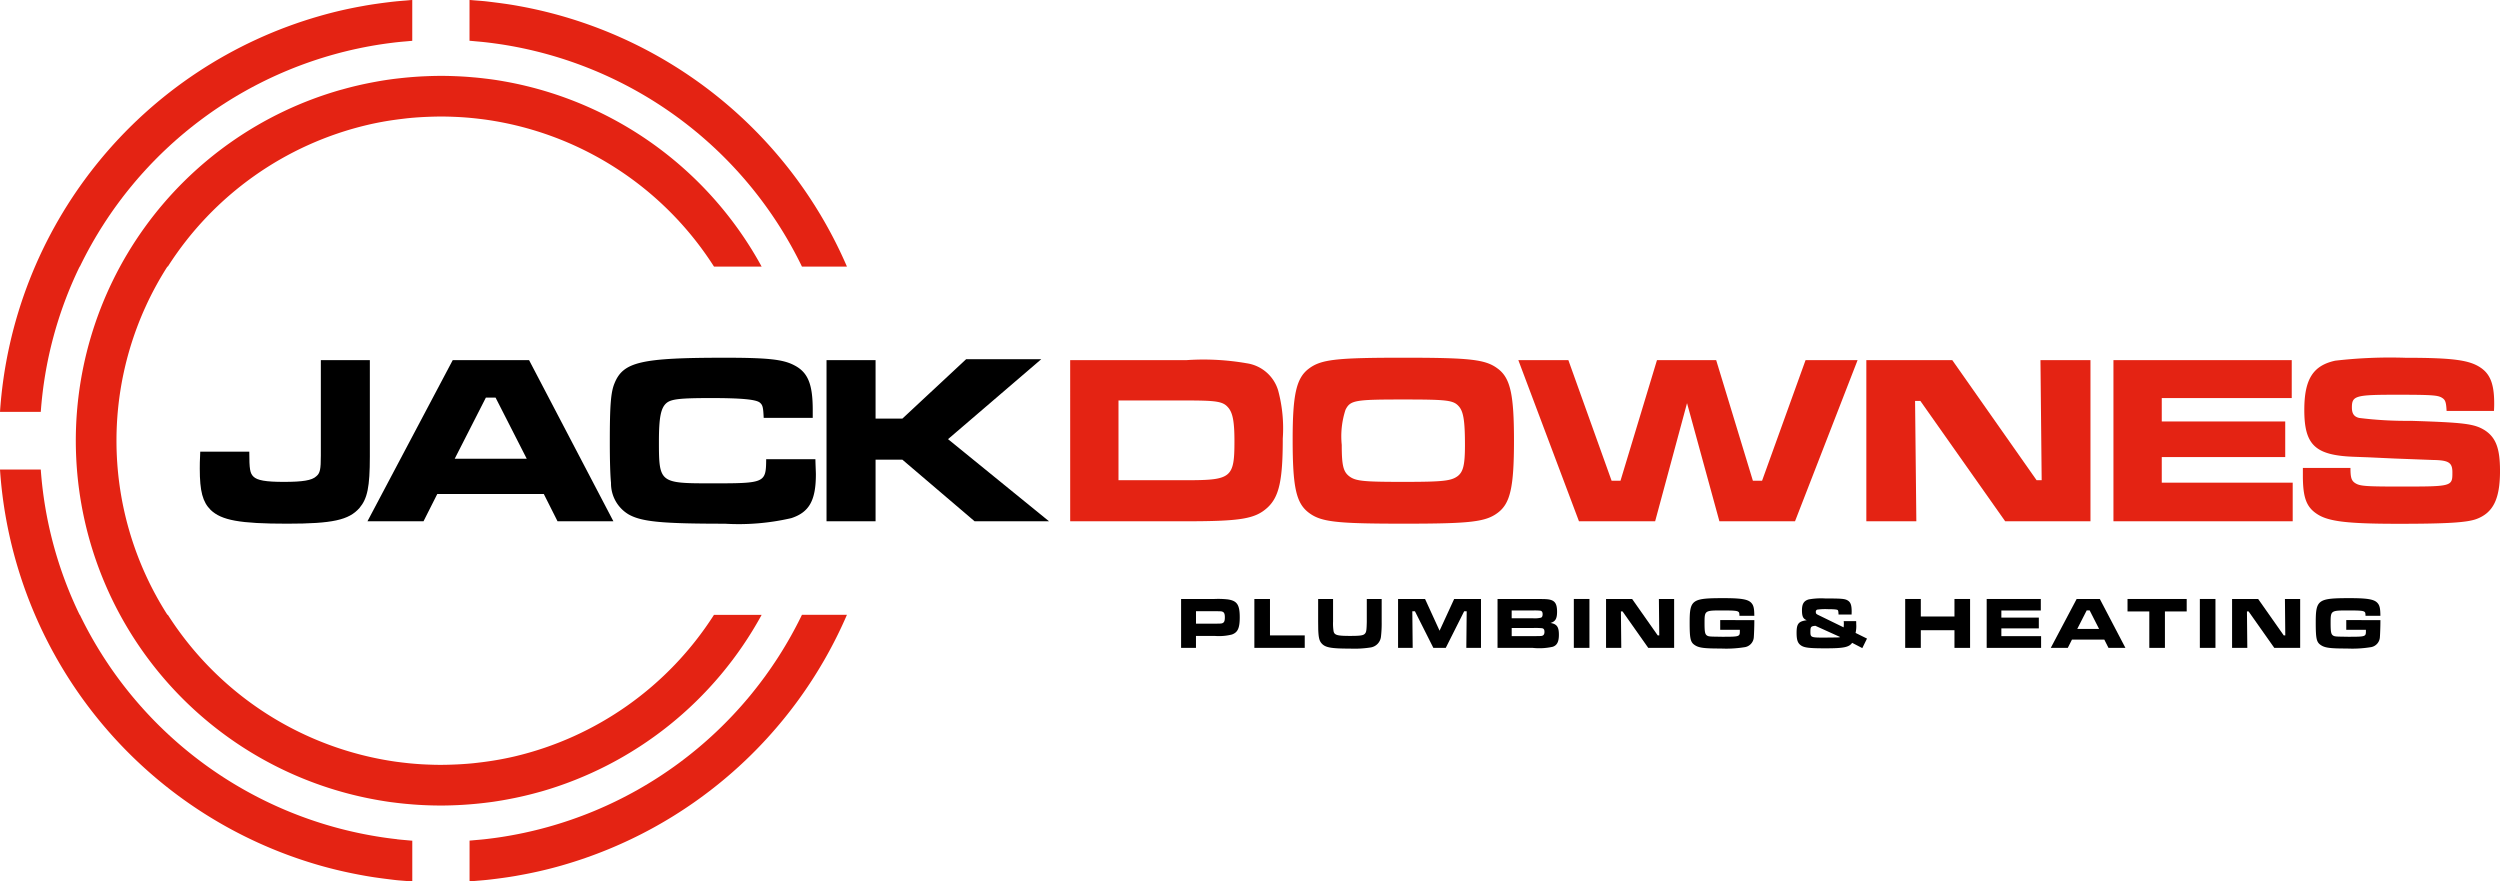 <?xml version="1.0" encoding="UTF-8"?>
<svg xmlns="http://www.w3.org/2000/svg" width="196.926" height="69.428" viewBox="0 0 196.926 69.428">
  <g id="Group_257" data-name="Group 257" transform="translate(-6194.859 553.202)">
    <path id="Path_1" data-name="Path 1" d="M46.076,58.913v7.593c0,2.4-.191,3.311-.818,4.053-.837.952-2.131,1.237-5.69,1.237-3.749,0-5.176-.266-6.033-1.085-.628-.628-.856-1.465-.856-3.254,0-.362,0-.476.038-1.332H36.58c0,1.389.057,1.694.324,1.96.3.3.971.418,2.4.418,1.465,0,2.208-.114,2.55-.438.3-.248.362-.533.362-1.637V58.913Z" transform="translate(6177.916 -583.747)"></path>
    <path id="Path_2" data-name="Path 2" d="M74,69.456H65.61l-1.084,2.15H60.11l6.717-12.693h6.013l6.642,12.693h-4.4ZM70.2,61.862h-.761l-2.455,4.815h5.671Z" transform="translate(6163.694 -583.747)"></path>
    <path id="Path_3" data-name="Path 3" d="M115.947,66.51c.019.723.038,1.009.038,1.2,0,2.055-.533,2.987-1.941,3.444a18.374,18.374,0,0,1-5.233.438c-4.967,0-6.566-.152-7.593-.742a2.841,2.841,0,0,1-1.37-2.474c-.057-.571-.095-1.617-.095-3.235,0-2.836.076-3.883.362-4.587.685-1.713,2.074-2.036,8.716-2.036,3.388,0,4.567.133,5.442.59,1.085.552,1.465,1.485,1.465,3.521v.628h-3.863c-.038-.837-.076-1.009-.3-1.2-.286-.247-1.408-.362-3.844-.362-2.417,0-3.121.077-3.5.381-.456.38-.609,1.123-.609,3.045,0,3.254.057,3.292,4.13,3.292,4.243,0,4.3-.019,4.319-1.9Z" transform="translate(6143.141 -583.541)"></path>
    <path id="Path_4" data-name="Path 4" d="M139.069,58.831v4.605h2.112l5.024-4.681h5.918l-7.346,6.3,7.955,6.47h-5.861l-5.69-4.853h-2.112v4.853h-3.863V58.831Z" transform="translate(6124.759 -583.665)"></path>
    <path id="Path_5" data-name="Path 5" d="M175.062,58.912h9.153a19.831,19.831,0,0,1,4.758.248,3.042,3.042,0,0,1,2.474,2.15,11.49,11.49,0,0,1,.362,3.768c0,3.311-.285,4.605-1.218,5.461-.97.875-2.093,1.066-6.375,1.066h-9.153Zm9.191,9.458c3.5,0,3.749-.191,3.749-3.064,0-1.561-.133-2.265-.514-2.683-.4-.457-.914-.533-3.273-.533h-5.347v6.28Z" transform="translate(6104.095 -583.746)" fill="#e42313"></path>
    <path id="Path_6" data-name="Path 6" d="M227.639,59.392c.971.742,1.256,2.017,1.256,5.652,0,3.653-.286,4.928-1.256,5.67s-2.169.875-7.422.875c-5.347,0-6.527-.133-7.5-.875-.99-.761-1.256-2.017-1.256-5.747,0-3.539.285-4.834,1.256-5.576s2.15-.875,7.459-.875,6.49.133,7.46.875m-12.008,3.216a6.713,6.713,0,0,0-.3,2.778c0,1.579.114,2.093.571,2.455.514.4,1.123.456,4.319.456,3.1,0,3.73-.076,4.244-.456.438-.342.571-.894.571-2.436,0-1.884-.114-2.607-.456-3.026-.438-.514-.856-.571-4.4-.571-3.805,0-4.167.057-4.548.8" transform="translate(6085.221 -583.541)" fill="#e42313"></path>
    <path id="Path_7" data-name="Path 7" d="M252.318,58.913l3.406,9.5h.7l2.874-9.5h4.663l2.892,9.5h.723l3.426-9.5H275.1l-4.929,12.693h-5.956l-2.55-9.306-2.512,9.306h-6l-4.776-12.693Z" transform="translate(6066.082 -583.747)" fill="#e42313"></path>
    <path id="Path_8" data-name="Path 8" d="M312.068,58.913l6.641,9.458h.4l-.095-9.458h3.939V71.606h-6.718l-6.679-9.477h-.419l.1,9.477h-3.939V58.913Z" transform="translate(6036.573 -583.747)" fill="#e42313"></path>
    <path id="Path_9" data-name="Path 9" d="M359.77,58.913V61.9H349.532v1.846h9.725v2.8h-9.725v2.017h10.314v3.045h-14.12V58.913Z" transform="translate(6015.61 -583.747)" fill="#e42313"></path>
    <path id="Path_10" data-name="Path 10" d="M380.462,67.2c0,.761.076,1.008.381,1.2.362.228.78.266,3.5.266,4.148,0,4.148,0,4.148-1.123,0-.761-.286-.951-1.522-.97l-3.045-.115-2.055-.095-1.028-.038c-3.14-.1-4.015-.894-4.015-3.692,0-2.417.685-3.5,2.436-3.882a37.534,37.534,0,0,1,5.538-.228c3.692,0,5.024.171,5.918.78.761.514,1.066,1.313,1.066,2.816,0,.076,0,.342-.019.59h-3.73c-.038-.7-.095-.875-.38-1.046-.323-.191-.8-.229-3.54-.229-3.273,0-3.54.076-3.54,1.009,0,.476.171.723.571.818a30.157,30.157,0,0,0,4.073.228c4.186.133,5,.229,5.823.743.875.571,1.2,1.427,1.2,3.2,0,2.208-.534,3.292-1.846,3.787-.761.286-2.36.38-6.147.38-3.939,0-5.481-.171-6.375-.742-.875-.552-1.161-1.294-1.161-3.045V67.2Z" transform="translate(5999.544 -583.542)" fill="#e42313"></path>
    <g id="Group_17" data-name="Group 17" transform="translate(6287.894 -506.079)">
      <path id="Path_11" data-name="Path 11" d="M193.206,97.982h2.639a6.869,6.869,0,0,1,1.045.035c.728.11.936.422.936,1.409,0,.855-.156,1.189-.618,1.357a4.2,4.2,0,0,1-1.352.11h-1.478v.941h-1.172Zm2.639,1.946c.543-.006.566-.006.664-.064s.144-.173.144-.439-.052-.393-.2-.445c-.081-.029-.092-.029-.606-.035h-1.467v.982Z" transform="translate(-193.206 -97.924)"></path>
      <path id="Path_12" data-name="Path 12" d="M206.423,97.983v2.87h2.738v.982h-3.968V97.983Z" transform="translate(-199.421 -97.924)"></path>
      <path id="Path_13" data-name="Path 13" d="M216.805,97.983v1.773a3.9,3.9,0,0,0,.04.768c.064.306.289.369,1.288.369.808,0,1.051-.034,1.178-.173.092-.1.121-.2.139-.566.006-.133.012-.317.012-.4V97.983h1.172v1.773a9.166,9.166,0,0,1-.057,1.207.968.968,0,0,1-.8.838,8.356,8.356,0,0,1-1.629.092c-1.473,0-1.935-.081-2.223-.387-.191-.2-.254-.433-.283-1-.006-.127-.006-.127-.012-.751V97.983Z" transform="translate(-204.834 -97.925)"></path>
      <path id="Path_14" data-name="Path 14" d="M230.826,97.983l1.144,2.5,1.149-2.5h2.113v3.852h-1.155l.029-2.882h-.2l-1.449,2.882h-.977l-1.45-2.882h-.207l.029,2.882H228.7V97.983Z" transform="translate(-211.609 -97.924)"></path>
      <path id="Path_15" data-name="Path 15" d="M244.973,97.982h2.766c.912.006.912.006,1.086.017.629.046.837.289.837.988,0,.549-.132.774-.52.884.508.087.664.312.664.93,0,.549-.144.832-.485.947a4.852,4.852,0,0,1-1.577.087h-2.772Zm2.766,1.519a2.131,2.131,0,0,0,.658-.046c.087-.035.127-.133.127-.272,0-.162-.052-.248-.173-.277a4.441,4.441,0,0,0-.613-.017h-1.652V99.5Zm.006,1.409c.7-.006.7-.006.785-.046s.139-.127.139-.289c0-.179-.052-.26-.185-.288a5.371,5.371,0,0,0-.739-.017h-1.657v.641Z" transform="translate(-220.046 -97.924)"></path>
      <rect id="Rectangle_1" data-name="Rectangle 1" width="1.23" height="3.852" transform="translate(30.936 0.058)"></rect>
      <path id="Path_16" data-name="Path 16" d="M264.776,97.983l2.016,2.87h.121l-.029-2.87h1.2v3.852h-2.038l-2.027-2.876h-.127l.029,2.876h-1.2V97.983Z" transform="translate(-229.247 -97.924)"></path>
      <path id="Path_17" data-name="Path 17" d="M281.488,99.589v.1c0,.381-.023,1.04-.04,1.225a.848.848,0,0,1-.756.809,9.055,9.055,0,0,1-1.842.1c-1.323,0-1.732-.052-2.056-.272-.34-.225-.4-.508-.4-1.773,0-1.8.168-1.923,2.662-1.923,1.433,0,1.964.092,2.218.4.162.191.208.427.214.993h-1.172c-.006-.225-.017-.272-.093-.324-.116-.081-.387-.1-1.265-.1-1.386,0-1.391.006-1.391,1,0,.652.034.849.162.953.1.081.2.1.531.109l.688.012c1.369,0,1.4-.012,1.4-.439v-.11H278.8v-.768Z" transform="translate(-236.334 -97.862)"></path>
      <path id="Path_18" data-name="Path 18" d="M298.58,99.683c.006.092.006.121.006.231a2.409,2.409,0,0,1-.052.7l.9.445-.37.751-.8-.416c-.243.347-.67.433-2.1.433-1.26,0-1.658-.046-1.924-.225s-.352-.439-.352-1c0-.71.15-.9.8-.988-.288-.115-.376-.3-.376-.791s.15-.739.531-.849a5.512,5.512,0,0,1,1.305-.075c1.294,0,1.548.023,1.773.162s.306.37.306.878l-.006.225h-1.028c-.012-.243-.023-.312-.069-.352s-.254-.069-.751-.069a4.734,4.734,0,0,0-.86.035.175.175,0,0,0-.109.191c0,.121.028.156.236.254l1.952.952.006-.046.012-.185v-.087a.894.894,0,0,0-.012-.173Zm-3.211.37c-.358.035-.392.081-.392.485,0,.422.052.445,1.063.445l.5-.006c.7-.006.7-.006.78-.04Z" transform="translate(-245.405 -97.881)"></path>
      <path id="Path_19" data-name="Path 19" d="M312.887,97.983v1.38h2.651v-1.38h1.23v3.852h-1.23v-1.392h-2.651v1.392h-1.23V97.983Z" transform="translate(-254.619 -97.924)"></path>
      <path id="Path_20" data-name="Path 20" d="M329.251,97.983v.907h-3.107v.56h2.951v.849h-2.951v.612h3.13v.924h-4.286V97.983Z" transform="translate(-261.531 -97.924)"></path>
      <path id="Path_21" data-name="Path 21" d="M339.692,101.182h-2.547l-.329.653h-1.34l2.038-3.852h1.825l2.016,3.852h-1.334Zm-1.155-2.3h-.231l-.745,1.461h1.72Z" transform="translate(-266.97 -97.925)"></path>
      <path id="Path_22" data-name="Path 22" d="M352.689,97.983v.982h-1.715v2.87h-1.23v-2.87h-1.716v-.982Z" transform="translate(-273.477 -97.924)"></path>
      <rect id="Rectangle_2" data-name="Rectangle 2" width="1.23" height="3.852" transform="translate(80.248 0.058)"></rect>
      <path id="Path_23" data-name="Path 23" d="M367.184,97.983l2.016,2.87h.121l-.028-2.87h1.2v3.852h-2.038l-2.027-2.876h-.127l.029,2.876h-1.2V97.983Z" transform="translate(-282.343 -97.924)"></path>
      <path id="Path_24" data-name="Path 24" d="M383.9,99.589v.1c0,.381-.023,1.04-.04,1.225a.848.848,0,0,1-.756.809,9.057,9.057,0,0,1-1.842.1c-1.323,0-1.733-.052-2.056-.272-.341-.225-.4-.508-.4-1.773,0-1.8.168-1.923,2.662-1.923,1.432,0,1.964.092,2.218.4.162.191.208.427.213.993h-1.172c-.006-.225-.017-.272-.092-.324-.116-.081-.387-.1-1.265-.1-1.386,0-1.392.006-1.392,1,0,.652.035.849.162.953.1.081.2.1.531.109l.687.012c1.369,0,1.4-.012,1.4-.439v-.11H381.21v-.768Z" transform="translate(-289.429 -97.862)"></path>
    </g>
    <path id="Path_25" data-name="Path 25" d="M31.283,105.928c-.249-.027-.5-.059-.745-.091-.145-.019-.289-.04-.433-.062A31.669,31.669,0,0,1,6.291,88.252H6.274A31.351,31.351,0,0,1,3.211,76.806H0A34.855,34.855,0,0,0,25.215,108h0q1.641.466,3.344.772c.1.018.195.037.293.053.3.051.6.1.9.14.182.026.364.051.546.074.269.034.538.068.808.1s.551.051.827.073c.17.014.339.034.509.045v0l.034,0v-3.212c-.177-.013-.352-.031-.529-.047-.222-.019-.444-.039-.665-.063" transform="translate(6194.859 -593.024)" fill="#e42313"></path>
    <path id="Path_26" data-name="Path 26" d="M6.275,21h.016a31.671,31.671,0,0,1,23.8-17.521c.151-.022.3-.044.453-.064.243-.032.485-.063.73-.09s.467-.046.7-.066c.167-.014.332-.032.5-.044V0l-.034,0V0c-.16.011-.318.03-.477.042-.289.023-.578.046-.865.076-.265.027-.528.061-.791.094-.19.025-.379.05-.568.077-.3.042-.59.087-.883.137-.107.018-.212.039-.319.058q-1.685.3-3.311.765l-.022.006A34.855,34.855,0,0,0,0,32.444H3.212A31.347,31.347,0,0,1,6.275,21" transform="translate(6194.859 -553.202)" fill="#e42313"></path>
    <path id="Path_27" data-name="Path 27" d="M80.718.48c-.1-.017-.192-.036-.288-.052-.3-.051-.6-.1-.9-.14q-.272-.039-.546-.074c-.269-.034-.538-.068-.808-.1s-.55-.051-.827-.073C77.178.031,77.01.011,76.839,0V0l-.034,0V3.211c.177.013.352.031.529.047.222.019.444.039.665.063.249.027.5.059.746.092.144.019.288.04.432.061A31.669,31.669,0,0,1,102.991,21h3.544A34.9,34.9,0,0,0,80.718.48" transform="translate(6155.038 -553.202)" fill="#e42313"></path>
    <path id="Path_28" data-name="Path 28" d="M103.007,100.577h-.016a31.671,31.671,0,0,1-23.8,17.521c-.151.022-.3.044-.453.064-.243.032-.486.063-.73.09s-.467.046-.7.066c-.167.014-.332.032-.5.044v3.212l.034,0v0c.158-.011.314-.029.472-.042.291-.023.582-.047.871-.077.264-.027.527-.061.789-.094.19-.025.38-.05.569-.077.3-.042.589-.087.882-.137.108-.019.215-.039.323-.059q1.682-.3,3.307-.764l.025-.007a34.943,34.943,0,0,0,22.454-19.741h-3.523" transform="translate(6155.038 -605.349)" fill="#e42313"></path>
    <path id="Path_29" data-name="Path 29" d="M62.7,54.86H62.67A25.625,25.625,0,0,1,46.907,66.026l-.027.006q-1.084.25-2.2.4-.254.035-.51.065c-.17.02-.339.041-.51.058-.33.032-.663.057-1,.076-.122.007-.245.013-.367.018-.364.016-.728.027-1.095.028h-.026l-.125,0c-.331,0-.66-.012-.988-.025-.141-.006-.282-.013-.423-.021-.283-.017-.565-.039-.846-.065-.231-.022-.461-.048-.691-.075l-.42-.053A25.581,25.581,0,0,1,19.65,54.859h-.033a25.448,25.448,0,0,1,0-27.433h.033A25.623,25.623,0,0,1,35.413,16.26l.027-.007q1.084-.25,2.2-.4.255-.035.511-.065c.17-.02.339-.042.51-.058.33-.032.663-.057,1-.076.122-.007.244-.013.367-.018.364-.015.728-.027,1.1-.027h.026l.125,0c.331,0,.66.011.988.025.142.006.283.013.423.021q.425.025.846.065c.231.022.461.047.69.075.141.017.281.034.421.053A25.581,25.581,0,0,1,62.67,27.427h3.752a28.83,28.83,0,0,0-20.1-14.556L46,12.813c-.256-.043-.511-.085-.769-.121-.19-.027-.381-.05-.572-.073-.32-.039-.641-.074-.965-.1-.257-.023-.515-.043-.774-.059-.169-.01-.338-.019-.507-.026-.372-.016-.746-.027-1.122-.028-.039,0-.078,0-.117,0h-.06c-.415,0-.827.013-1.237.031-.151.006-.3.014-.452.024-.29.017-.579.04-.867.066-.253.023-.505.05-.756.078s-.494.059-.74.094-.475.072-.711.112c-.136.023-.271.048-.406.073q-1.331.244-2.617.609l-.011,0A28.735,28.735,0,0,0,36,69.416l.319.057c.256.043.511.085.769.122.189.027.38.049.571.073.32.039.642.074.965.1.257.023.515.043.774.059.169.01.338.019.507.026q.559.025,1.122.028l.117,0h.06c.415,0,.827-.013,1.237-.031.151-.007.3-.015.452-.024q.436-.027.867-.066.38-.034.757-.078c.247-.029.494-.059.739-.094s.475-.073.711-.112c.135-.023.271-.048.406-.073q1.331-.244,2.618-.609l.01,0A28.881,28.881,0,0,0,66.425,54.86H62.7" transform="translate(6188.43 -559.631)" fill="#e42313"></path>
    <rect id="Rectangle_9" data-name="Rectangle 9" width="196.926" height="69.428" transform="translate(6194.859 -553.202)" fill="none"></rect>
    <rect id="Rectangle_10" data-name="Rectangle 10" width="196.926" height="69.428" transform="translate(6194.859 -553.202)" fill="none"></rect>
  </g>
</svg>
